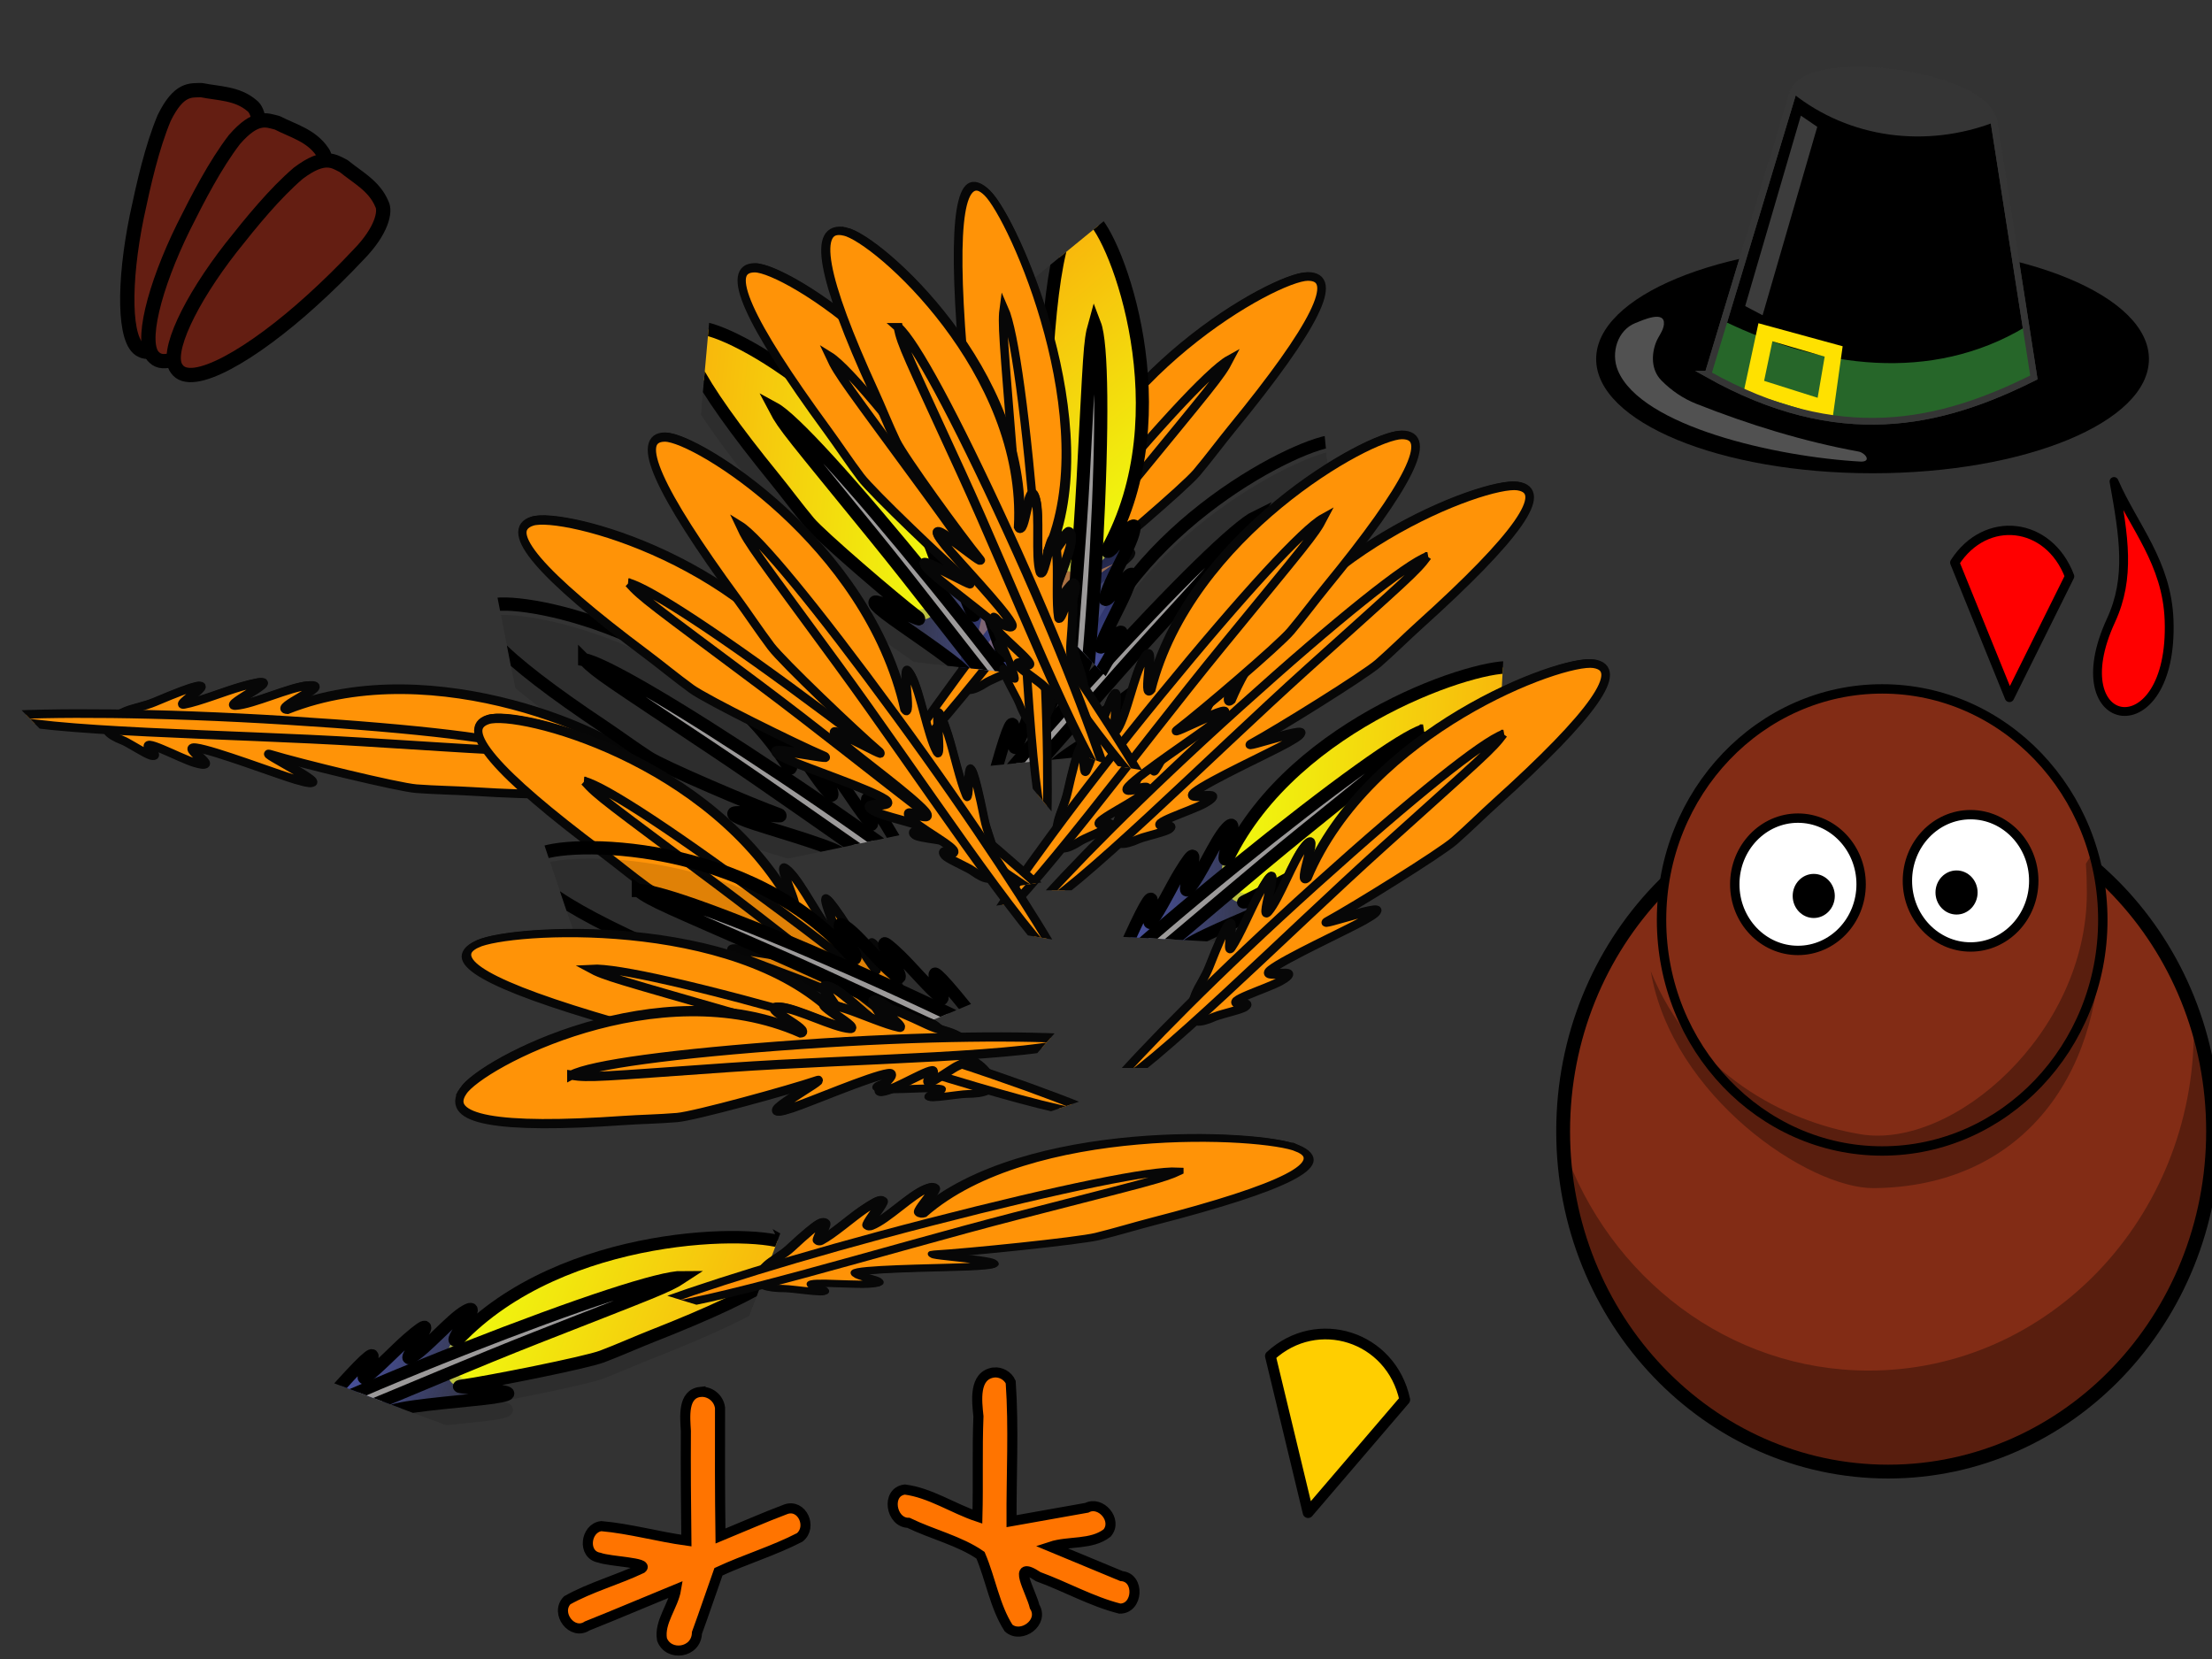<?xml version="1.0"?><svg width="640" height="480" xmlns="http://www.w3.org/2000/svg" xmlns:xlink="http://www.w3.org/1999/xlink">
 <rect width="100%" height="100%" fill="#333333" stroke="none"/>
 <title>Round turkey clip art</title>
 <defs>
  <symbol id="svg_13">
   <g id="svg_2">
    <g id="svg_3">
     <path d="m165.226,87.694c0,18.857 -36.987,34.143 -82.612,34.143c-45.625,0 -82.612,-15.286 -82.612,-34.143c0,-18.857 36.987,-34.143 82.612,-34.143c45.625,0 82.612,15.286 82.612,34.143z" id="svg_11" fill="#000000"/>
     <path id="svg_10" d="m33.427,92.23c39.099,21.906 69.363,15.03 97.415,0.955l-11.938,-76.404c-2.282,-14.604 -56.177,-21.53 -60.049,-8.715l-25.428,84.164z" stroke-miterlimit="4" stroke-width="2" stroke="#353535" fill="#000000"/>
     <path id="svg_9" d="m61.187,14.942l-16.643,56.927l5.201,2.74l16.346,-56.318l-4.904,-3.349z" fill-opacity="0.808" fill="#4b4b4b"/>
     <path id="svg_8" d="m38.441,76.472c28.644,13.831 61.633,18.493 89.775,1.671l2.626,14.803l-6.685,3.581l-14.087,5.253l-12.893,3.104l-11.699,1.194l-10.028,0l-11.699,-1.91l-16.475,-5.014l-11.938,-5.492l-2.149,-1.433l5.253,-15.758z" fill="#266629"/>
     <path d="m119.119,16.874c-2.282,-14.604 -56.392,-21.623 -60.488,-8.716c17.066,13.696 40.12,16.536 60.488,8.716z" id="svg_7" fill="#353535"/>
     <path id="svg_6" d="m17.908,82.68c-1.459,3.734 -1.44,8.311 1.57,11.387c2.983,3.05 6.581,5.475 10.451,7.008c15.547,6.161 32.008,11.26 48.533,14.278c1.889,0.345 3.97,2.973 0.742,3.002c-25.377,-1.384 -65.757,-10.526 -72.707,-27.249c-2.19,-5.269 -0.104,-12.041 5.215,-14.166c2.315,-0.925 8.901,-3.913 8.544,0.365c-0.163,1.952 -1.631,3.537 -2.349,5.375z" fill-opacity="0.808" fill="#646464"/>
     <path id="svg_5" d="m48.88,77.605l-4.182,19.446l25.549,7.843l2.885,-20.659l-24.252,-6.63zm3.428,4.165l16.559,4.852l-2.275,13.293l-16.96,-5.369l2.676,-12.776z" stroke-width="0.984px" stroke="#ffe100" fill="#ffe100"/>
     <path id="svg_4" d="m33.427,92.23c39.099,21.906 69.363,15.03 97.415,0.955l-11.938,-76.404c-2.282,-14.604 -56.177,-21.53 -60.049,-8.715l-25.428,84.164z" stroke-miterlimit="4" stroke-width="2" stroke="#353535" fill="none"/>
    </g>
   </g>
  </symbol>
  <linearGradient id="svg_27">
   <stop offset="0" id="svg_261" stop-color="#4b55ab"/>
   <stop offset="1" id="svg_260" stop-opacity="0" stop-color="#4b55ab"/>
  </linearGradient>
  <linearGradient id="svg_28">
   <stop id="svg_61" offset="0" stop-color="#f8b80c"/>
   <stop id="svg_60" offset="1" stop-color="#f0f40e"/>
  </linearGradient>
  <linearGradient xlink:href="#svg_28" id="svg_21" x1="0.885" y1="0.065" x2="0.116" y2="0.065"/>
  <linearGradient xlink:href="#svg_27" id="svg_19" x1="0.001" y1="0.54" x2="0.843" y2="0.54"/>
  <symbol id="svg_263" xmlns:xlink="http://www.w3.org/1999/xlink">
   <g id="svg_22" fill="#000000" opacity="0.124">
    <path id="svg_26" d="m656.244,150.196c-36.781,-5.482 -259.34,77.046 -331.18,247.728c-14.354,12.932 3.667,60.865 23.465,50.055c29.67,-16.2 130.209,-78.519 146.404,-92.73c16.196,-14.21 33.253,-31.121 47.607,-44.053c114.833,-103.457 150.485,-155.518 113.704,-161z" stroke-dashoffset="0" stroke-miterlimit="4" stroke-linecap="round" stroke-width="15" fill-rule="nonzero" fill="#000000"/>
    <path id="svg_25" d="m327.839,396.536c-14.354,12.932 15.858,-59.098 -3.654,-35.968c-13.029,15.445 -28.559,60.125 -41.699,75.361c-13.14,15.236 22.001,-81.18 -11.539,-19.232c-9.061,16.736 -21.631,46.973 -31.208,60.936c-9.577,13.963 15.644,-83.057 -25.664,21.949c-5.065,12.876 -12.35,22.758 -16.014,31.871c-3.664,9.113 -5.556,16.566 -5.383,21.912c0.173,5.346 2.412,8.586 7.009,9.271c4.598,0.685 11.554,-1.184 20.433,-5.181c8.878,-3.997 53.888,-12.76 29.618,-14.824c-21.942,-1.866 31.147,-17.599 47.123,-26.603c28.886,-16.279 -27.948,-0.223 -11.475,-13.158c16.473,-12.935 87.581,-45.658 107.092,-56.567c54.776,-30.627 -60.973,11.099 -41.175,0.289c29.67,-16.2 -37.657,10.995 -23.465,-50.055z" stroke-dashoffset="0" stroke-miterlimit="4" stroke-linecap="round" stroke-width="15" fill-rule="nonzero" fill="#000000"/>
    <path id="svg_24" d="m657.866,150.159c-36.781,-5.482 -259.34,77.046 -331.18,247.728c-14.354,12.932 15.858,-59.098 -3.654,-35.968c-13.029,15.445 -28.559,60.125 -41.699,75.361c-13.14,15.236 22.001,-81.18 -11.539,-19.232c-9.061,16.736 -21.631,46.973 -31.208,60.936c-9.576,13.963 15.644,-83.057 -25.664,21.949c-5.065,12.876 -12.35,22.758 -16.014,31.871c-3.664,9.113 -5.556,16.566 -5.383,21.912c0.173,5.346 2.412,8.585 7.009,9.271c4.598,0.685 11.554,-1.184 20.433,-5.181c8.878,-3.997 53.888,-12.76 29.618,-14.824c-21.942,-1.866 31.147,-17.599 47.123,-26.603c28.886,-16.279 -27.948,-0.223 -11.475,-13.158c16.473,-12.935 87.581,-45.658 107.092,-56.567c54.776,-30.627 -60.973,11.099 -41.175,0.289c29.67,-16.2 130.208,-78.519 146.404,-92.73c16.196,-14.21 33.253,-31.121 47.607,-44.053c114.833,-103.457 150.485,-155.518 113.704,-161z" stroke-dashoffset="0" stroke-miterlimit="4" stroke-linecap="round" stroke-width="15" stroke="#000000" fill-rule="nonzero" fill="#000000"/>
    <path id="svg_23" d="m553.399,231.641c-24.494,9.029 -102.572,71.151 -217.405,174.608c-114.833,103.457 -200.696,191.105 -241.926,239.219c54.099,-27.618 205.529,-180.248 320.361,-283.705c114.833,-103.457 126.18,-112.566 138.97,-130.122z" stroke-dashoffset="0" stroke-miterlimit="4" stroke-linecap="round" stroke-width="15" stroke="#000000" fill-rule="nonzero" fill="#000000"/>
   </g>
   <g id="svg_15">
    <path id="svg_20" d="m650.772,131.163c-36.781,-5.482 -259.34,77.046 -331.18,247.728c-14.354,12.932 3.667,60.865 23.465,50.055c29.67,-16.2 130.208,-78.519 146.404,-92.73c16.196,-14.21 33.253,-31.121 47.607,-44.053c114.833,-103.457 150.485,-155.518 113.704,-161z" stroke-dashoffset="0" stroke-miterlimit="4" stroke-linecap="round" stroke-width="15" fill-rule="nonzero" fill="url(#svg_21)"/>
    <path id="svg_18" d="m322.367,377.503c-14.354,12.932 15.858,-59.098 -3.654,-35.968c-13.029,15.445 -28.559,60.125 -41.699,75.361c-13.14,15.236 22.001,-81.18 -11.539,-19.232c-9.061,16.736 -21.631,46.973 -31.208,60.936c-9.577,13.963 15.644,-83.057 -25.664,21.949c-5.065,12.876 -12.35,22.758 -16.014,31.871c-3.664,9.113 -5.556,16.566 -5.383,21.912c0.173,5.346 2.412,8.586 7.009,9.271c4.598,0.685 11.554,-1.184 20.433,-5.181c8.878,-3.997 53.888,-12.76 29.618,-14.824c-21.942,-1.866 31.147,-17.599 47.123,-26.603c28.886,-16.279 -27.947,-0.223 -11.475,-13.158c16.473,-12.935 87.581,-45.658 107.092,-56.567c54.776,-30.627 -60.973,11.099 -41.175,0.289c29.67,-16.2 -37.657,10.995 -23.465,-50.055z" stroke-dashoffset="0" stroke-miterlimit="4" stroke-linecap="round" stroke-width="15" fill-rule="nonzero" fill="url(#svg_19)"/>
    <path id="svg_17" d="m652.394,131.125c-36.781,-5.482 -259.34,77.046 -331.18,247.728c-14.354,12.932 15.858,-59.098 -3.654,-35.968c-13.029,15.445 -28.559,60.125 -41.699,75.361c-13.14,15.236 22.001,-81.18 -11.539,-19.232c-9.061,16.736 -21.631,46.973 -31.208,60.936c-9.576,13.963 15.644,-83.057 -25.664,21.949c-5.065,12.876 -12.35,22.758 -16.014,31.871c-3.664,9.113 -5.556,16.566 -5.383,21.912c0.173,5.346 2.412,8.586 7.009,9.271c4.598,0.685 11.554,-1.184 20.433,-5.181c8.878,-3.997 53.888,-12.76 29.618,-14.824c-21.942,-1.866 31.147,-17.599 47.123,-26.603c28.886,-16.279 -27.947,-0.223 -11.475,-13.158c16.473,-12.935 87.581,-45.658 107.092,-56.567c54.776,-30.627 -60.973,11.099 -41.175,0.289c29.67,-16.2 130.208,-78.519 146.404,-92.73c16.196,-14.21 33.253,-31.121 47.607,-44.053c114.833,-103.457 150.485,-155.518 113.704,-161z" stroke-dashoffset="0" stroke-miterlimit="4" stroke-linecap="round" stroke-width="15" stroke="#000000" fill-rule="nonzero" fill="none"/>
    <path id="svg_16" d="m547.927,212.607c-24.494,9.029 -102.572,71.151 -217.405,174.608c-114.833,103.457 -200.696,191.105 -241.926,239.219c54.099,-27.618 205.529,-180.248 320.361,-283.705c114.833,-103.457 126.18,-112.566 138.97,-130.122z" stroke-dashoffset="0" stroke-miterlimit="4" stroke-linecap="round" stroke-width="15" stroke="#000000" fill-rule="nonzero" fill="#9c9a9a"/>
   </g>
  </symbol>
  <symbol id="svg_508" xmlns:xlink="http://www.w3.org/1999/xlink">
   <title>feather blue black</title>
   <g>
    <title>Layer 1</title>
    <g id="svg_265">
     <path fill="#ff9307" fill-rule="nonzero" stroke="#070707" stroke-width="10" stroke-linecap="round" stroke-miterlimit="4" stroke-dashoffset="0" d="m562.772,12.163c-36.781,-5.482 -259.34,77.046 -331.18,247.728c-14.354,12.932 3.667,60.865 23.465,50.055c29.67,-16.2 130.209,-78.519 146.404,-92.73c16.196,-14.21 33.253,-31.121 47.607,-44.053c114.833,-103.457 150.485,-155.518 113.704,-161z" id="svg_269"/>
     <path fill="#ff9307" fill-rule="nonzero" stroke="#070707" stroke-width="10" stroke-linecap="round" stroke-miterlimit="4" stroke-dashoffset="0" d="m234.367,258.503c-14.354,12.932 15.858,-59.098 -3.654,-35.968c-13.029,15.445 -28.559,60.125 -41.699,75.361c-13.14,15.236 22.001,-81.18 -11.539,-19.232c-9.061,16.736 -21.631,46.973 -31.208,60.936c-9.577,13.963 15.644,-83.057 -25.664,21.949c-5.065,12.876 -12.35,22.758 -16.014,31.871c-3.664,9.113 -5.556,16.566 -5.383,21.912c0.173,5.346 2.412,8.586 7.009,9.271c4.598,0.685 11.554,-1.184 20.433,-5.181c8.878,-3.997 53.888,-12.76 29.618,-14.824c-21.942,-1.866 31.147,-17.599 47.123,-26.603c28.886,-16.279 -27.948,-0.223 -11.475,-13.158c16.473,-12.935 87.581,-45.658 107.092,-56.567c54.776,-30.627 -60.973,11.099 -41.175,0.289c29.67,-16.2 -37.657,10.995 -23.465,-50.055z" id="svg_268"/>
     <path fill="#ff9307" fill-rule="nonzero" stroke="#070707" stroke-width="10" stroke-linecap="round" stroke-miterlimit="4" stroke-dashoffset="0" d="m564.393,12.125c-36.781,-5.482 -259.34,77.046 -331.18,247.728c-14.354,12.932 15.858,-59.098 -3.654,-35.969c-13.029,15.445 -28.559,60.125 -41.699,75.361c-13.14,15.236 22.001,-81.18 -11.539,-19.232c-9.061,16.736 -21.631,46.973 -31.208,60.936c-9.576,13.963 15.644,-83.057 -25.664,21.949c-5.065,12.876 -12.35,22.758 -16.014,31.871c-3.664,9.113 -5.556,16.566 -5.383,21.912c0.173,5.346 2.412,8.586 7.009,9.271c4.598,0.685 11.554,-1.184 20.433,-5.181c8.878,-3.997 53.888,-12.76 29.618,-14.824c-21.942,-1.866 31.147,-17.599 47.123,-26.603c28.886,-16.279 -27.948,-0.223 -11.475,-13.158c16.473,-12.935 87.581,-45.658 107.092,-56.567c54.776,-30.627 -60.973,11.099 -41.175,0.289c29.67,-16.2 130.208,-78.52 146.404,-92.73c16.196,-14.21 33.253,-31.121 47.607,-44.053c114.833,-103.457 150.485,-155.519 113.704,-161z" id="svg_267"/>
     <path fill="#ff9307" fill-rule="nonzero" stroke="#070707" stroke-width="10" stroke-linecap="round" stroke-miterlimit="4" stroke-dashoffset="0" d="m459.927,93.607c-24.494,9.029 -102.572,71.151 -217.405,174.608c-114.833,103.457 -200.696,191.105 -241.926,239.219c54.099,-27.618 205.529,-180.248 320.361,-283.705c114.833,-103.457 126.18,-112.566 138.97,-130.122z" id="svg_266"/>
    </g>
   </g>
  </symbol>
 </defs>
 <g>
  <title>Layer 1</title>
  <g id="svg_521">
   <g id="svg_511">
    <use id="svg_264" xlink:href="#svg_263" transform="rotate(3.029 -222.822,-108.995) matrix(0.24,3.72529e-9,-3.72529e-9,0.24,-333.257,-168.806) " y="1229.996" x="2623.033"/>
    <use id="svg_509" xlink:href="#svg_508" transform="matrix(0.25,0,0,0.25,0,0) " y="756" x="1280"/>
    <use xlink:href="#svg_508" transform="matrix(0.25,0,0,0.25,0,0) " y="550.344" x="1192.062" id="svg_510"/>
   </g>
   <g id="svg_512">
    <g id="svg_516" transform="rotate(-8.669 333,174.5) ">
     <use xlink:href="#svg_263" transform="rotate(3.029 -225.78,-106.536) matrix(0.24,3.72529e-9,-3.72529e-9,0.24,-333.257,-168.806) " y="1001.922" x="2422.954" id="svg_513"/>
     <use xlink:href="#svg_508" transform="matrix(0.25,0,0,0.25,0,0) " y="537.172" x="1084.031" id="svg_514"/>
     <use xlink:href="#svg_508" transform="matrix(0.25,0,0,0.25,0,0) " y="339.516" x="1004.094" id="svg_515"/>
    </g>
    <g id="svg_517">
     <use xlink:href="#svg_263" transform="rotate(20.583 -77.723,-265.366) matrix(0.24,3.72529e-9,-3.72529e-9,0.24,-333.257,-168.806) " y="1458.465" x="2519.993" id="svg_518"/>
     <use xlink:href="#svg_508" transform="rotate(17.143 97.911,28.269) matrix(0.296,3.72529e-9,-1.86265e-9,0.202,-55.129,68.216) " y="823.162" x="1151.107" id="svg_519"/>
     <use xlink:href="#svg_508" transform="rotate(45.574 331.329,-80.214) matrix(0.25,0,0,0.25,0,0) " y="927.723" x="1212.974" id="svg_520"/>
    </g>
   </g>
  </g>
  <g id="svg_522">
   <g id="svg_523" transform="rotate(-8.397 222.574,235.062) ">
    <use xlink:href="#svg_263" transform="matrix(-0.229,0.014,0.012,0.256,573.54,-222.788) " y="1275.24" x="1265.971" id="svg_524"/>
    <use xlink:href="#svg_508" transform="matrix(-0.239,0,0,0.267,205.26,364.836) " y="-642.248" x="-316.413" id="svg_525"/>
    <use xlink:href="#svg_508" transform="matrix(-0.239,0,0,0.267,205.26,364.836) " y="-847.904" x="-404.35" id="svg_526"/>
   </g>
   <g id="svg_527">
    <g id="svg_528">
     <use xlink:href="#svg_263" transform="matrix(-0.228,-0.025,-0.023,0.255,-26.279,404.888) " y="-1432.085" x="-1523.201" id="svg_529"/>
     <use xlink:href="#svg_508" transform="matrix(-0.236,-0.04,-0.036,0.264,-376.4,512.466) " y="-1798.16" x="-2702.146" id="svg_530"/>
     <use xlink:href="#svg_508" transform="matrix(-0.236,-0.04,-0.036,0.264,-376.4,512.466) " y="-1995.816" x="-2782.084" id="svg_531"/>
    </g>
    <g id="svg_532">
     <use xlink:href="#svg_263" transform="matrix(-0.215,0.09,0.081,0.24,409.712,-508.121) " y="2238.856" x="1423.076" id="svg_533"/>
     <use xlink:href="#svg_508" transform="matrix(-0.27,0.093,0.057,0.206,196.301,113.365) " y="607.142" x="-217.942" id="svg_534"/>
     <use xlink:href="#svg_508" transform="matrix(-0.167,0.191,0.171,0.187,-13.044,119.389) " y="940.58" x="-468.81" id="svg_535"/>
    </g>
    <g id="svg_540" transform="rotate(69.37 305.002,142) ">
     <use xlink:href="#svg_263" transform="matrix(-0.215,0.09,0.081,0.24,489.233,-651.646) " y="2238.856" x="1423.076" id="svg_541"/>
     <use xlink:href="#svg_508" transform="matrix(-0.27,0.093,0.057,0.206,196.301,113.365) " y="92.975" x="-620.489" id="svg_542"/>
     <use xlink:href="#svg_508" transform="matrix(-0.167,0.191,0.171,0.187,65.478,-24.136) " y="943.568" x="-471.739" id="svg_543"/>
    </g>
   </g>
  </g>
  <path fill="#ff7400" fill-rule="evenodd" stroke="#000000" stroke-width="2.918" stroke-linecap="round" stroke-miterlimit="4" id="path4112" d="m202.666,402.718c-5.205,0.549 -4.455,7.298 -4.222,11.288c-0.067,10.577 0.024,21.155 0.145,31.732c-8.219,-1.129 -16.428,-3.468 -24.625,-4.184c-4.596,0.583 -5.535,8.287 -0.563,9.126c3.187,1.178 14.492,1.378 12.272,3.106c-7.031,3.354 -14.829,5.438 -21.553,9.222c-3.613,3.709 1.403,10.335 5.764,7.429c8.613,-3.431 17.142,-7.087 25.727,-10.602c-0.813,4.892 -4.944,9.468 -4.077,14.49c1.869,5.075 9.959,3.988 10.113,-1.881c2.159,-5.862 4.116,-11.81 6.223,-17.691c7.704,-3.584 16.054,-6.064 23.525,-9.941c3.74,-3.021 0.627,-9.791 -4.024,-8.143c-6.368,2.391 -12.639,5.178 -18.911,7.75c-0.175,-12.375 -0.171,-24.783 -0.134,-37.095c-0.367,-2.849 -2.964,-4.845 -5.66,-4.605z"/>
  <g fill="#641e12" id="g4114">
   <path fill="#641e12" fill-rule="nonzero" stroke="#000000" stroke-width="4.137" stroke-linecap="round" stroke-linejoin="round" stroke-miterlimit="4" d="m73.303,46.658c2.946,-9.278 1.513,-14.764 -0.398,-16.076c-4.262,-3.665 -9.638,-3.492 -14.646,-4.51c-3.012,0.12 -6.465,-0.703 -10.77,8.096c-3.546,8.505 -5.926,19.082 -7.903,28.439c-3.908,19.086 -3.839,36.389 1.269,38.738c6.382,3.483 17.702,-14.17 26.184,-36.307c2.256,-5.824 4.372,-12.029 6.264,-18.38z" id="path4116"/>
   <path fill="#641e12" fill-rule="nonzero" stroke="#000000" stroke-width="4.137" stroke-linecap="round" stroke-linejoin="round" stroke-miterlimit="4" id="path4118" d="m89.614,59.514c5.157,-8.152 5.141,-13.839 3.624,-15.627c-3.2,-4.703 -8.433,-6.004 -13.014,-8.356c-2.938,-0.707 -6.066,-2.445 -12.415,4.873c-5.543,7.241 -10.478,16.801 -14.719,25.294c-8.531,17.357 -12.778,34.079 -8.433,37.742c5.293,5.106 20.621,-8.843 34.328,-27.894c3.63,-5.006 7.22,-10.417 10.629,-16.032z"/>
   <path fill="#641e12" fill-rule="nonzero" stroke="#000000" stroke-width="4.137" stroke-linecap="round" stroke-linejoin="round" stroke-miterlimit="4" d="m103.846,73.554c6.666,-6.848 7.783,-12.413 6.655,-14.494c-2.194,-5.298 -7.053,-7.712 -11.065,-11.011c-2.733,-1.332 -5.446,-3.714 -13.113,2.058c-6.863,5.873 -13.592,14.147 -19.431,21.528c-11.799,15.115 -19.281,30.544 -15.76,35.074c4.16,6.148 21.928,-4.151 39.127,-19.794c4.546,-4.104 9.135,-8.614 13.587,-13.361z" id="path4120"/>
  </g>
  <path fill="#ff7400" fill-rule="evenodd" stroke="#000000" stroke-width="2.918" stroke-linecap="round" stroke-miterlimit="4" id="path4122" d="m287.544,397.1c-5.875,0.816 -4.904,8.239 -4.453,12.693c-0.385,9.627 -0.043,19.346 -0.295,29.008c-6.996,-2.33 -13.691,-6.912 -21.003,-7.835c-5.544,0.695 -4.025,9.611 1.046,9.632c6.779,3.301 14.9,5.225 20.847,9.378c2.935,6.862 4.133,14.847 8.123,21.061c3.655,3.211 10.396,-1.601 7.538,-6.206c-1.03,-4.362 -6.958,-13.992 1.039,-8.655c7.914,2.883 15.504,7.2 23.612,9.244c5.298,0.06 5.844,-8.998 0.483,-9.407c-6.831,-2.836 -13.662,-5.672 -20.494,-8.509c5.237,-1.723 11.827,-0.435 16.336,-3.959c3.145,-3.703 -1.879,-9.437 -5.874,-7.301c-7.26,1.292 -14.521,2.583 -21.781,3.875c-0.069,-13.386 0.69,-26.966 -0.241,-40.24c-0.849,-1.879 -2.927,-2.986 -4.882,-2.78z"/>
  <path fill="#822c15" fill-rule="nonzero" stroke="#000000" stroke-width="4" stroke-linecap="round" stroke-linejoin="round" stroke-miterlimit="4" id="path4124" d="m640.312,327.318c0.015,54.372 -42.085,98.458 -94.023,98.458c-51.939,0 -94.039,-44.086 -94.023,-98.458c-0.015,-54.372 42.085,-98.458 94.023,-98.458c51.939,0 94.039,44.086 94.023,98.458z"/>
  <path fill="#000000" fill-opacity="0.314" fill-rule="nonzero" stroke-width="4" stroke-linecap="round" stroke-linejoin="round" stroke-miterlimit="4" id="path4126" d="m634.628,293.549c0.066,1.511 0.107,3.049 0.107,4.577c0,54.333 -42.118,98.424 -94.018,98.424c-40.568,0 -75.186,-26.957 -88.359,-64.67c2.278,52.219 43.497,93.875 93.938,93.875c51.901,0 94.018,-44.091 94.018,-98.424c0,-11.863 -2.007,-23.247 -5.687,-33.781z"/>
  <path fill="#822c15" fill-rule="nonzero" stroke="#000000" stroke-width="2.716" stroke-linecap="round" stroke-linejoin="round" stroke-miterlimit="4" d="m608.407,266.165c0.01,36.915 -28.572,66.846 -63.835,66.846c-35.263,0 -63.845,-29.931 -63.835,-66.846c-0.011,-36.915 28.572,-66.846 63.835,-66.846c35.263,0 63.845,29.931 63.835,66.846z" id="path4132"/>
  <path fill="#000000" fill-opacity="0.314" fill-rule="nonzero" stroke-width="4" stroke-linecap="round" stroke-linejoin="round" stroke-miterlimit="4" d="m605.009,247.508l-1.498,2.387c0.199,2.764 0.275,5.574 0.275,8.424c0,40.593 -38.669,74.283 -65.393,69.866c-22.253,-3.677 -48.816,-17.669 -60.774,-47.177c6.085,36.165 45.681,62.968 64.619,62.758c41.986,-0.46 65.393,-31.571 65.393,-72.165c0,-8.439 -0.859,-16.543 -2.622,-24.093l0,0z" id="path4146"/>
  <path fill="#ff0000" fill-rule="evenodd" stroke="#000000" stroke-width="2.7" stroke-linecap="round" stroke-linejoin="round" stroke-miterlimit="4" d="m565.577,162.769l15.822,39.015l17.395,-35.03c-6.025,-15.918 -24.285,-17.931 -33.216,-3.985z" id="path4148"/>
  <path fill="#ffce00" fill-rule="evenodd" stroke="#000000" stroke-width="3.099" stroke-linecap="round" stroke-linejoin="round" stroke-miterlimit="4" id="path4150" d="m367.56,392.336l10.911,45.316l27.975,-32.669c-3.938,-18.379 -25.35,-25.144 -38.886,-12.647z"/>
  <path fill="#ff0000" fill-rule="evenodd" stroke="#000000" stroke-width="2.552" stroke-linecap="round" stroke-linejoin="round" stroke-miterlimit="4" id="path4152" d="m627.584,179.489c-0.586,-16.748 -10.22,-27.075 -15.936,-40.182c2.859,15.952 4.835,27.826 -0.874,40.196c-14.987,32.476 18.13,37.714 16.81,-0.014z"/>
  <use fill="black" id="svg_14" xlink:href="#svg_13" transform="matrix(0.968,0,0,0.968,0,0) " y="19.62" x="477.082"/>
  <g id="g4134">
   <path fill="#ffffff" fill-rule="nonzero" stroke="#000000" stroke-width="2.71" stroke-linecap="round" stroke-linejoin="round" stroke-miterlimit="4" id="path4136" d="m588.429,254.848c0.003,10.57 -8.181,19.14 -18.278,19.14c-10.096,0 -18.28,-8.57 -18.277,-19.14c-0.003,-10.57 8.181,-19.14 18.277,-19.14c10.096,0 18.281,8.57 18.278,19.14z"/>
   <path fill="#000000" fill-rule="nonzero" stroke-width="47.667" stroke-linecap="round" stroke-linejoin="round" stroke-miterlimit="4" id="path4138" d="m572.182,258.225c0.001,3.523 -2.727,6.38 -6.092,6.38c-3.365,0 -6.094,-2.857 -6.092,-6.38c-0.001,-3.523 2.727,-6.38 6.092,-6.38c3.365,0 6.094,2.857 6.092,6.38z"/>
  </g>
  <g id="g4140">
   <path fill="#ffffff" fill-rule="nonzero" stroke="#000000" stroke-width="2.71" stroke-linecap="round" stroke-linejoin="round" stroke-miterlimit="4" id="path4142" d="m538.481,255.848c0.003,10.57 -8.181,19.14 -18.278,19.14c-10.096,0 -18.281,-8.57 -18.277,-19.14c-0.003,-10.57 8.181,-19.14 18.277,-19.14c10.096,0 18.281,8.57 18.278,19.14z"/>
   <path fill="#000000" fill-rule="nonzero" stroke-width="47.667" stroke-linecap="round" stroke-linejoin="round" stroke-miterlimit="4" id="path4144" d="m530.865,259.225c0.001,3.523 -2.727,6.38 -6.093,6.38c-3.365,0 -6.093,-2.857 -6.092,-6.38c-0.001,-3.523 2.727,-6.38 6.092,-6.38c3.366,0 6.094,2.857 6.093,6.38z"/>
  </g>
  <g id="g2927"/>
 </g>
</svg>